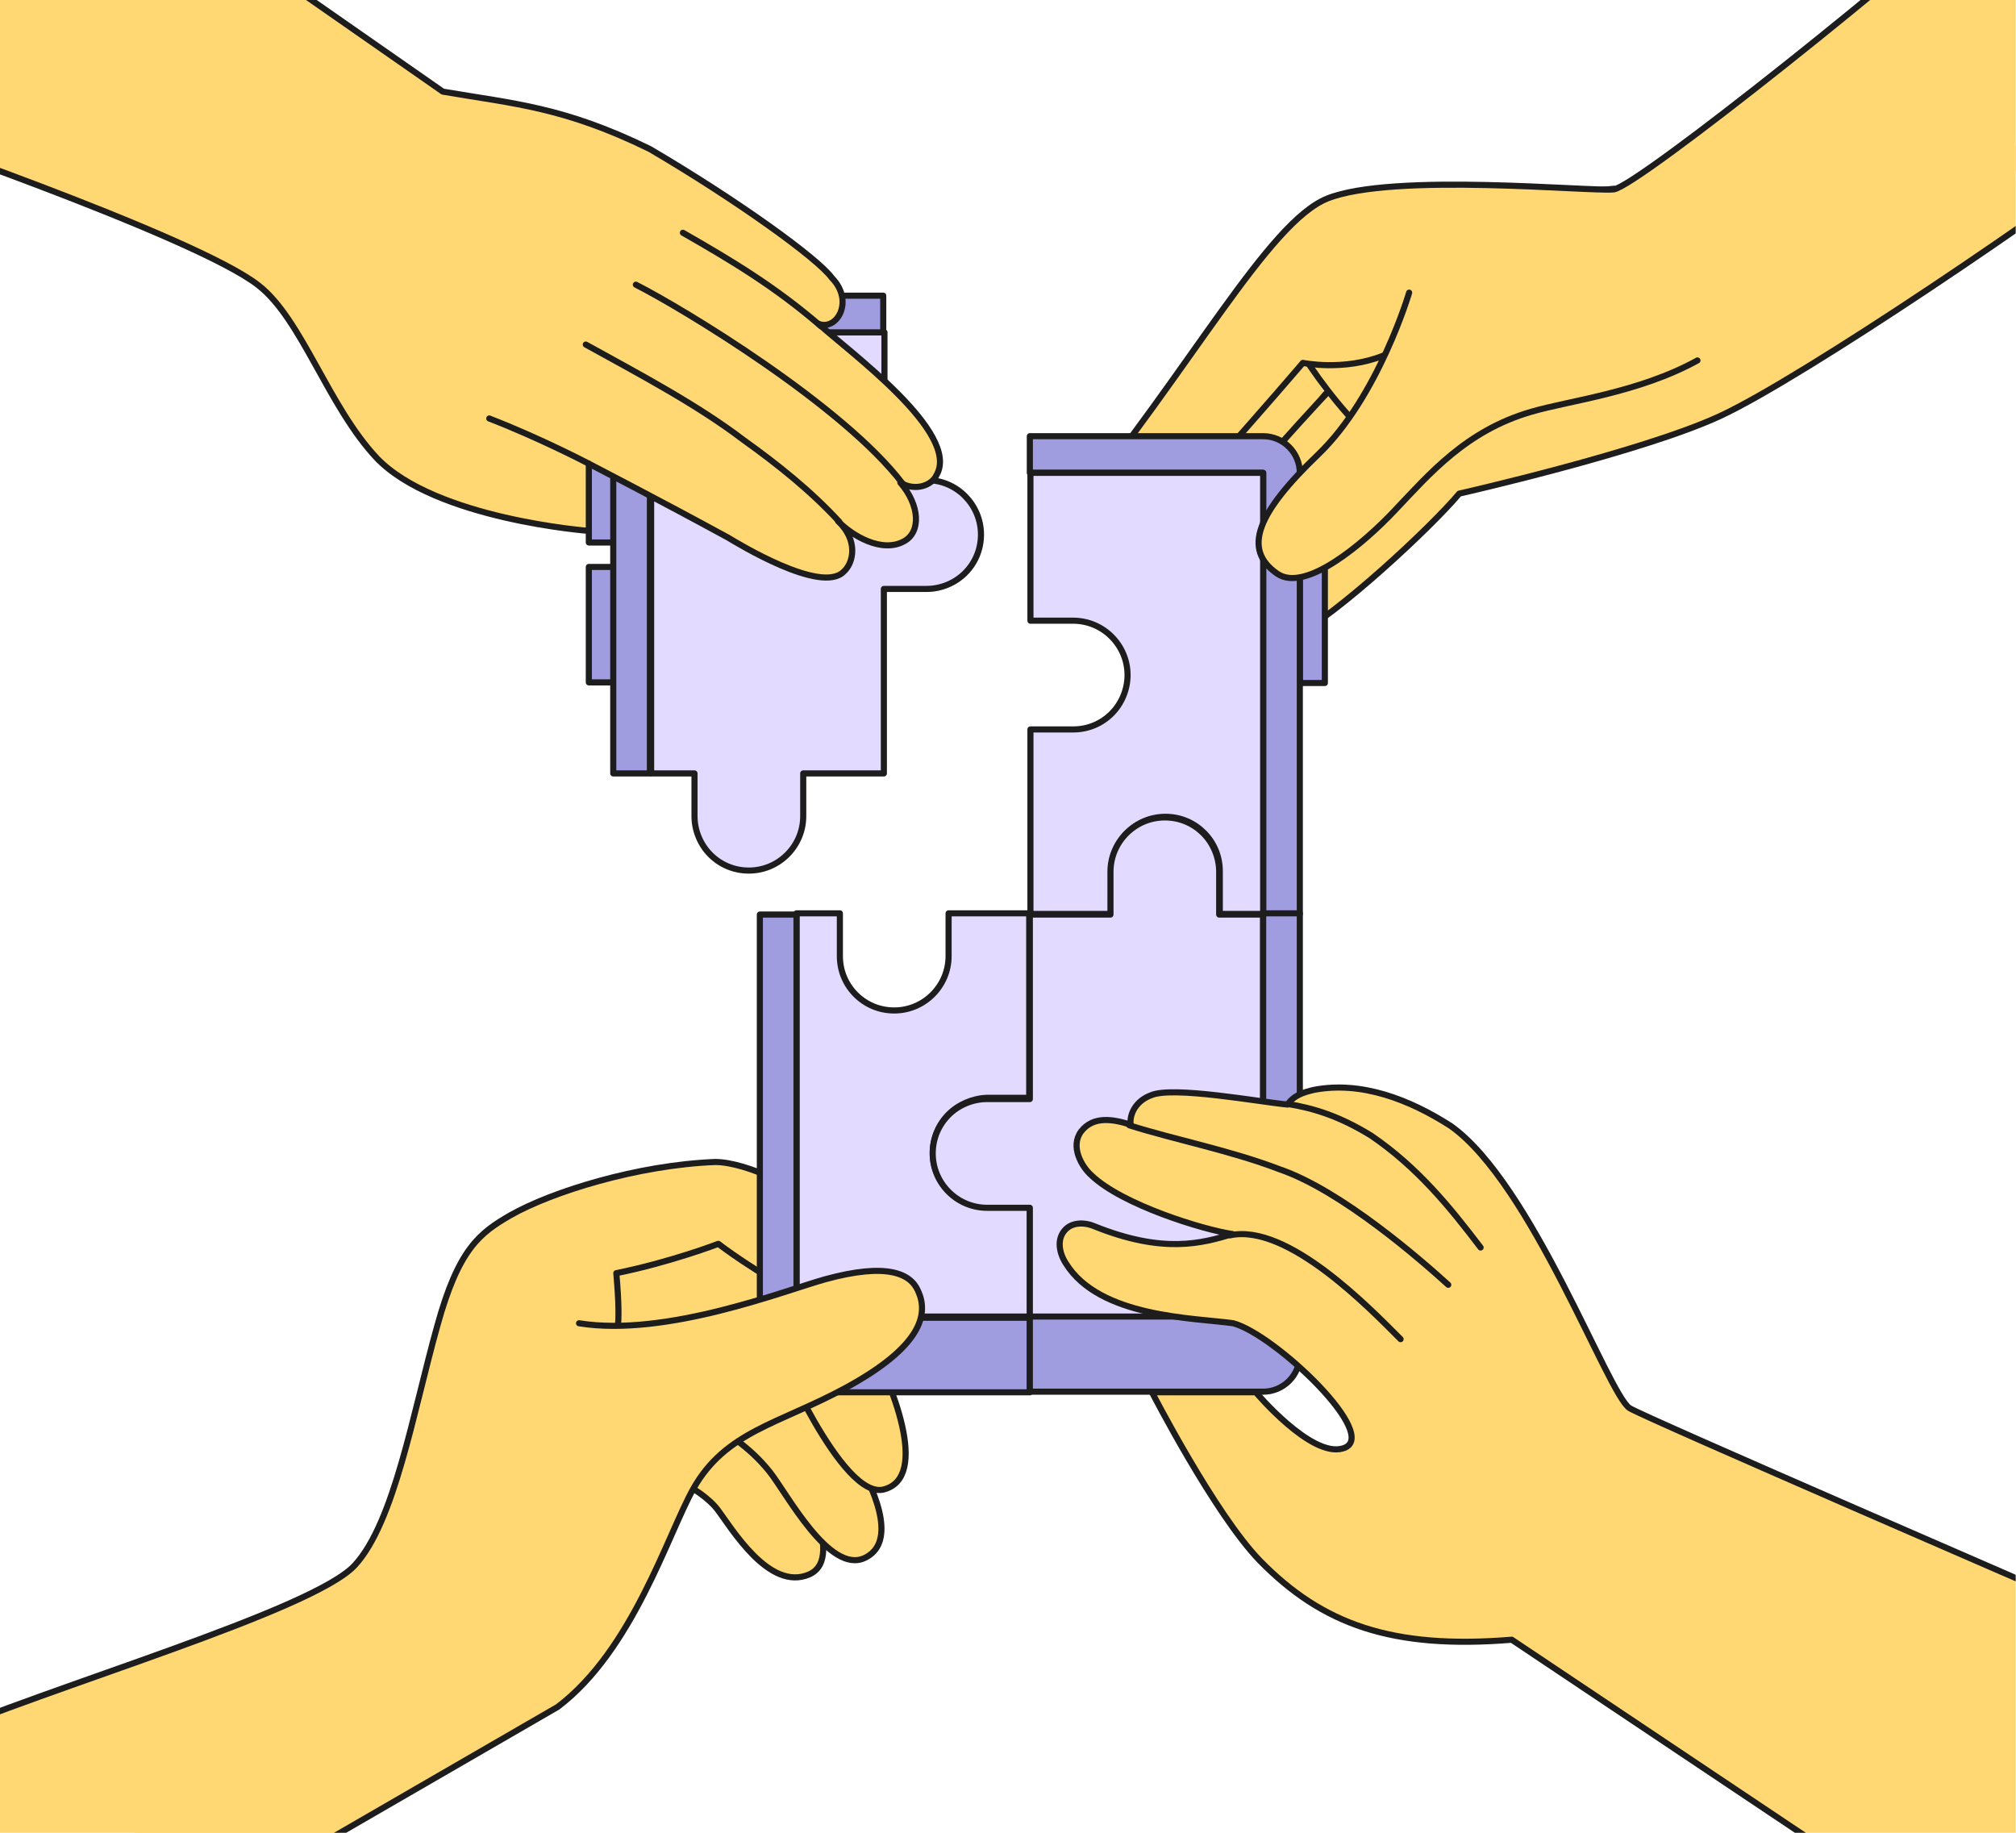 <svg width="330" height="300" viewBox="0 0 330 300" fill="none" xmlns="http://www.w3.org/2000/svg">
<g clip-path="url(#clip0_23_289)">
<path d="M102.284 238.299C102.284 238.299 113.782 242.399 117.382 246.999C119.681 249.999 125.88 260.599 132.479 257.699C138.778 254.899 130.08 240.299 129.38 239.199C129.38 239.199 121.281 229.499 110.883 226.299" fill="#FFD873"/>
<path d="M102.284 238.299C102.284 238.299 113.782 242.399 117.382 246.999C119.681 249.999 125.88 260.599 132.479 257.699C138.778 254.899 130.08 240.299 129.38 239.199C129.38 239.199 121.281 229.499 110.883 226.299" stroke="#1D1D1D" stroke-miterlimit="10" stroke-linecap="round" stroke-linejoin="round"/>
<path d="M96.884 223.199C106.582 219.799 119.68 218.199 126.179 222.099C132.678 225.999 151.175 250.399 141.577 254.999C135.778 257.799 128.779 244.399 125.979 240.899C122.48 236.499 118.181 234.199 118.181 234.199" fill="#FFD873"/>
<path d="M96.884 223.199C106.582 219.799 119.68 218.199 126.179 222.099C132.678 225.999 151.175 250.399 141.577 254.999C135.778 257.799 128.779 244.399 125.979 240.899C122.48 236.499 118.181 234.199 118.181 234.199" stroke="#1D1D1D" stroke-miterlimit="10" stroke-linecap="round" stroke-linejoin="round"/>
<path d="M95.085 203.299C95.085 203.299 115.682 199.499 127.58 202.999C137.679 205.999 139.878 214.999 141.978 218.899C145.977 226.399 152.276 241.799 144.678 243.799C137.779 245.599 127.08 220.199 127.08 220.199C128.38 219.699 112.483 219.899 102.184 223.099" fill="#FFD873"/>
<path d="M95.085 203.299C95.085 203.299 115.682 199.499 127.58 202.999C137.679 205.999 139.878 214.999 141.978 218.899C145.977 226.399 152.276 241.799 144.678 243.799C137.779 245.599 127.08 220.199 127.08 220.199C128.38 219.699 112.483 219.899 102.184 223.099" stroke="#1D1D1D" stroke-miterlimit="10" stroke-linecap="round" stroke-linejoin="round"/>
<path d="M74.088 288.799L100.684 218.399C100.684 218.399 101.784 218.499 100.884 208.399C109.783 206.599 117.582 203.599 117.582 203.599C117.582 203.599 143.578 223.599 149.077 211.099C150.876 206.999 127.48 190.299 117.082 190.199C104.284 190.699 90.286 195.099 83.587 198.899C78.587 201.799 75.088 204.299 71.588 216.999C67.589 231.299 64.59 249.099 58.091 256.199C51.192 263.699 7.998 276.099 -11.898 284.799L8.998 326.999" fill="#FFD873"/>
<path d="M74.088 288.799L100.684 218.399C100.684 218.399 101.784 218.499 100.884 208.399C109.783 206.599 117.582 203.599 117.582 203.599C117.582 203.599 143.578 223.599 149.077 211.099C150.877 206.999 127.48 190.299 117.082 190.199C104.284 190.699 90.286 195.099 83.587 198.899C78.587 201.799 75.088 204.299 71.588 216.999C67.589 231.299 64.59 249.099 58.091 256.199C51.192 263.699 7.998 276.099 -11.898 284.799L8.998 326.999" stroke="#1D1D1D" stroke-miterlimit="10" stroke-linecap="round" stroke-linejoin="round"/>
<path d="M211.167 55.199C211.167 55.199 179.472 83.699 177.672 93.599C176.773 98.699 181.172 99.599 184.071 98.399C193.27 94.799 216.966 64.499 216.966 64.499" fill="#FFD873"/>
<path d="M211.167 55.199C211.167 55.199 179.472 83.699 177.672 93.599C176.773 98.699 181.172 99.599 184.071 98.399C193.27 94.799 216.966 64.499 216.966 64.499" stroke="#1D1D1D" stroke-miterlimit="10" stroke-linecap="round" stroke-linejoin="round"/>
<path d="M217.066 64.499C217.066 64.499 189.271 93.899 189.171 101.699C189.071 106.199 195.07 107.999 199.869 103.599C203.668 100.199 219.266 82.699 225.065 73.199" fill="#FFD873"/>
<path d="M217.066 64.499C217.066 64.499 189.271 93.899 189.171 101.699C189.071 106.199 195.07 107.999 199.869 103.599C203.668 100.199 219.266 82.699 225.065 73.199" stroke="#1D1D1D" stroke-miterlimit="10" stroke-linecap="round" stroke-linejoin="round"/>
<path d="M264.16 30.899L223.966 34.999C219.967 45.899 225.066 73.199 225.066 73.199C212.768 89.399 208.069 95.399 206.569 98.599C204.569 102.499 208.269 105.899 211.768 104.199C218.767 100.699 234.164 86.399 238.864 80.799C238.864 80.799 268.859 73.999 281.557 68.099C294.955 61.899 336.049 34.099 352.146 21.499" fill="#FFD873"/>
<path d="M264.16 30.899L223.966 34.999C219.967 45.899 225.066 73.199 225.066 73.199C212.768 89.399 208.069 95.399 206.569 98.599C204.569 102.499 208.269 105.899 211.768 104.199C218.767 100.699 234.164 86.399 238.864 80.799C238.864 80.799 268.859 73.999 281.557 68.099C294.955 61.899 336.049 34.099 352.146 21.499" stroke="#1D1D1D" stroke-miterlimit="10" stroke-linecap="round" stroke-linejoin="round"/>
<path d="M209.467 51.599C209.467 51.599 216.766 66.399 228.464 75.199C228.464 75.199 245.862 60.499 255.46 59.599C265.059 58.699 272.057 58.999 272.057 58.999" fill="#FFD873"/>
<path d="M209.467 51.599C209.467 51.599 216.766 66.399 228.464 75.199C228.464 75.199 245.862 60.499 255.46 59.599C265.059 58.699 272.058 58.999 272.058 58.999" stroke="#1D1D1D" stroke-miterlimit="10" stroke-linecap="round" stroke-linejoin="round"/>
<path d="M226.465 58.199C219.966 60.799 213.267 59.399 213.267 59.399C213.267 59.399 185.871 91.499 179.972 94.899C173.473 98.799 167.274 93.899 175.073 84.499C194.97 60.299 207.568 36.399 217.266 32.499C227.965 28.199 260.259 31.399 264.159 30.999C268.058 30.499 313.551 -5.801 329.749 -21.001C329.749 -21.001 345.746 8.999 351.945 21.599" fill="#FFD873"/>
<path d="M226.465 58.199C219.966 60.799 213.267 59.399 213.267 59.399C213.267 59.399 185.871 91.499 179.972 94.899C173.473 98.799 167.274 93.899 175.073 84.499C194.97 60.299 207.568 36.399 217.266 32.499C227.965 28.199 260.259 31.399 264.159 30.999C268.058 30.499 313.551 -5.801 329.749 -21.001C329.749 -21.001 345.746 8.999 351.945 21.599" stroke="#1D1D1D" stroke-miterlimit="10" stroke-linecap="round" stroke-linejoin="round"/>
<path d="M155.276 182.399C153.676 183.999 152.676 186.299 152.676 188.699C152.676 193.599 156.676 197.599 161.575 197.599H168.574V215.499H130.38V149.499H137.479V156.499C137.479 158.999 138.479 161.199 140.078 162.799C141.678 164.399 143.878 165.399 146.377 165.399C151.277 165.399 155.276 161.399 155.276 156.499V149.499H168.474V179.699H161.475C159.175 179.799 156.876 180.799 155.276 182.399Z" fill="#E2DAFF" stroke="#1D1D1D" stroke-miterlimit="10" stroke-linecap="round" stroke-linejoin="round"/>
<path d="M168.574 215.599V227.899H130.38C127.08 227.899 124.381 225.199 124.381 221.899V149.699H130.38V215.699H168.574V215.599Z" fill="#A09CE0" stroke="#1D1D1D" stroke-miterlimit="10" stroke-linecap="round" stroke-linejoin="round"/>
<path d="M216.866 92.899H212.767V111.799H216.866V92.899Z" fill="#A09CE0" stroke="#1D1D1D" stroke-miterlimit="10" stroke-linecap="round" stroke-linejoin="round"/>
<path d="M212.767 77.399V149.599H206.768V77.399H168.574V71.399H206.768C210.067 71.399 212.767 74.099 212.767 77.399Z" fill="#A09CE0" stroke="#1D1D1D" stroke-miterlimit="10" stroke-linecap="round" stroke-linejoin="round"/>
<path d="M206.767 77.399V149.599H199.668V142.599C199.668 140.099 198.668 137.899 197.068 136.299C195.469 134.699 193.269 133.699 190.769 133.699C185.87 133.699 181.871 137.699 181.871 142.599V149.599H168.673V119.399H175.672C178.171 119.399 180.371 118.399 181.971 116.799C183.571 115.199 184.57 112.899 184.57 110.499C184.57 105.599 180.571 101.599 175.672 101.599H168.673V77.399H206.767Z" fill="#E2DAFF" stroke="#1D1D1D" stroke-miterlimit="10" stroke-linecap="round" stroke-linejoin="round"/>
<path d="M206.768 149.599V215.599H168.574V197.699H161.575C156.676 197.699 152.676 193.699 152.676 188.799C152.676 186.299 153.676 184.099 155.276 182.499C156.876 180.899 159.175 179.899 161.575 179.899H168.574V149.699H181.772V142.699C181.772 137.799 185.771 133.799 190.67 133.799C193.17 133.799 195.37 134.799 196.969 136.399C198.569 137.999 199.569 140.299 199.569 142.699V149.699H206.768V149.599Z" fill="#E2DAFF" stroke="#1D1D1D" stroke-miterlimit="10" stroke-linecap="round" stroke-linejoin="round"/>
<path d="M212.768 149.599V221.799C212.768 225.099 210.068 227.799 206.769 227.799H168.575V215.499H206.769V149.499H212.768V149.599Z" fill="#A09CE0" stroke="#1D1D1D" stroke-miterlimit="10" stroke-linecap="round" stroke-linejoin="round"/>
<path d="M100.484 69.899H96.385V88.799H100.484V69.899Z" fill="#A09CE0" stroke="#1D1D1D" stroke-miterlimit="10" stroke-linecap="round" stroke-linejoin="round"/>
<path d="M100.484 92.799H96.385V111.699H100.484V92.799Z" fill="#A09CE0" stroke="#1D1D1D" stroke-miterlimit="10" stroke-linecap="round" stroke-linejoin="round"/>
<path d="M160.576 87.499C160.576 89.999 159.576 92.199 157.976 93.799C156.377 95.399 154.077 96.399 151.677 96.399H144.679V126.599H131.481V133.599C131.481 138.499 127.481 142.499 122.582 142.499C120.082 142.499 117.883 141.499 116.283 139.899C114.683 138.299 113.683 135.999 113.683 133.599V126.599H106.584V54.399H144.778V78.599H151.777C156.577 78.599 160.576 82.599 160.576 87.499Z" fill="#E2DAFF" stroke="#1D1D1D" stroke-miterlimit="10" stroke-linecap="round" stroke-linejoin="round"/>
<path d="M144.577 48.399V54.399H106.383V126.599H100.384V54.399C100.384 51.099 103.084 48.399 106.383 48.399H144.577Z" fill="#A09CE0" stroke="#1D1D1D" stroke-miterlimit="10" stroke-linecap="round" stroke-linejoin="round"/>
<path d="M-20.997 20.499C-20.997 20.499 31.995 38.599 42.294 46.699C49.392 52.199 53.692 66.499 61.691 74.999C71.289 84.999 96.385 86.899 96.385 86.899V75.899C96.385 75.899 108.383 82.099 119.181 87.999C120.681 88.899 134.379 97.299 138.079 93.599C139.778 92.099 140.478 88.399 137.179 85.299C139.478 87.699 144.378 90.599 147.977 88.599C150.777 87.099 150.577 82.699 147.377 78.999C149.877 80.499 152.576 79.399 153.276 77.799C157.376 70.899 138.878 57.499 133.979 52.999C136.979 54.199 139.878 49.299 136.179 45.499C133.879 42.299 120.681 32.799 106.383 24.399C92.286 17.499 84.187 16.999 72.489 14.999L16.098 -24.301L-20.997 20.499Z" fill="#FFD873" stroke="#1D1D1D" stroke-miterlimit="10" stroke-linecap="round" stroke-linejoin="round"/>
<path d="M137.379 85.399C132.78 80.399 127.28 75.999 121.681 71.999C114.082 66.199 104.384 61.099 95.886 56.399" stroke="#1D1D1D" stroke-miterlimit="10" stroke-linecap="round" stroke-linejoin="round"/>
<path d="M80.087 68.499C88.586 71.799 96.385 75.899 96.385 75.899" stroke="#1D1D1D" stroke-miterlimit="10" stroke-linecap="round" stroke-linejoin="round"/>
<path d="M104.084 46.599C111.783 50.499 138.079 66.399 147.777 79.199" stroke="#1D1D1D" stroke-miterlimit="10" stroke-linecap="round" stroke-linejoin="round"/>
<path d="M111.783 38.099C120.181 42.899 127.08 47.099 134.379 53.399" stroke="#1D1D1D" stroke-miterlimit="10" stroke-linecap="round" stroke-linejoin="round"/>
<path d="M266.758 230.499C263.259 228.299 250.761 193.699 237.463 184.299C230.764 179.999 222.865 176.899 215.066 178.399C213.367 178.799 211.767 179.299 210.767 180.799C206.368 180.399 191.87 177.699 188.37 179.299C185.971 180.199 184.871 182.299 185.071 184.099C182.271 183.199 178.972 182.599 176.972 185.199C175.173 187.599 176.972 190.899 178.672 192.399C183.671 197.199 196.969 201.299 201.768 201.999C196.769 203.499 190.47 205.299 179.072 200.699C177.372 199.999 175.373 200.099 174.273 201.399C172.973 202.899 173.373 205.099 174.473 206.799C179.972 215.699 195.569 215.699 201.868 216.599C208.667 218.399 226.465 235.299 219.766 237.099C214.566 238.599 205.568 227.899 205.568 227.899H188.57C188.57 227.899 198.869 247.899 206.268 255.499C216.466 265.899 227.864 269.999 247.461 268.399L338.647 329.399V262.099C338.547 261.999 269.358 232.099 266.758 230.499Z" fill="#FFD873" stroke="#1D1D1D" stroke-miterlimit="10" stroke-linecap="round" stroke-linejoin="round"/>
<path d="M229.264 219.199C224.265 214.199 210.767 200.199 201.369 202.199" stroke="#1D1D1D" stroke-miterlimit="10" stroke-linecap="round" stroke-linejoin="round"/>
<path d="M184.871 184.199C192.47 186.599 201.369 188.299 209.467 191.399C219.666 194.899 232.764 206.399 237.063 210.299" stroke="#1D1D1D" stroke-miterlimit="10" stroke-linecap="round" stroke-linejoin="round"/>
<path d="M210.767 180.699C215.066 181.399 219.266 182.699 224.465 185.899C232.064 191.099 237.263 197.499 242.362 204.199" stroke="#1D1D1D" stroke-miterlimit="10" stroke-linecap="round" stroke-linejoin="round"/>
<path d="M230.664 47.899C230.664 47.899 225.665 64.899 215.766 74.399C205.868 83.899 203.268 89.899 209.068 93.899C213.667 97.099 223.265 88.899 228.265 83.599C233.964 77.599 239.963 70.499 250.661 67.399C256.76 65.599 268.258 64.299 277.857 58.999" fill="#FFD873"/>
<path d="M230.664 47.899C230.664 47.899 225.665 64.899 215.766 74.399C205.868 83.899 203.268 89.899 209.068 93.899C213.667 97.099 223.265 88.899 228.265 83.599C233.964 77.599 239.963 70.499 250.661 67.399C256.76 65.599 268.258 64.299 277.857 58.999" stroke="#1D1D1D" stroke-miterlimit="10" stroke-linecap="round" stroke-linejoin="round"/>
<path d="M94.786 216.599C109.083 218.899 128.58 211.199 135.079 209.399C145.278 206.599 149.077 208.499 150.277 211.299C151.977 214.999 151.077 220.299 138.379 227.199C127.48 233.099 118.782 234.299 113.483 243.699C109.283 251.199 103.584 270.099 91.286 279.399L8.999 326.999L5.2 319.199" fill="#FFD873"/>
<path d="M94.786 216.599C109.083 218.899 128.58 211.199 135.079 209.399C145.278 206.599 149.077 208.499 150.277 211.299C151.977 214.999 151.077 220.299 138.379 227.199C127.48 233.099 118.782 234.299 113.483 243.699C109.283 251.199 103.584 270.099 91.286 279.399L8.999 326.999L5.2 319.199" stroke="#1D1D1D" stroke-miterlimit="10" stroke-linecap="round" stroke-linejoin="round"/>
</g>
<defs>
<clipPath id="clip0_23_289">
<rect width="329.948" height="300" fill="white"/>
</clipPath>
</defs>
</svg>
